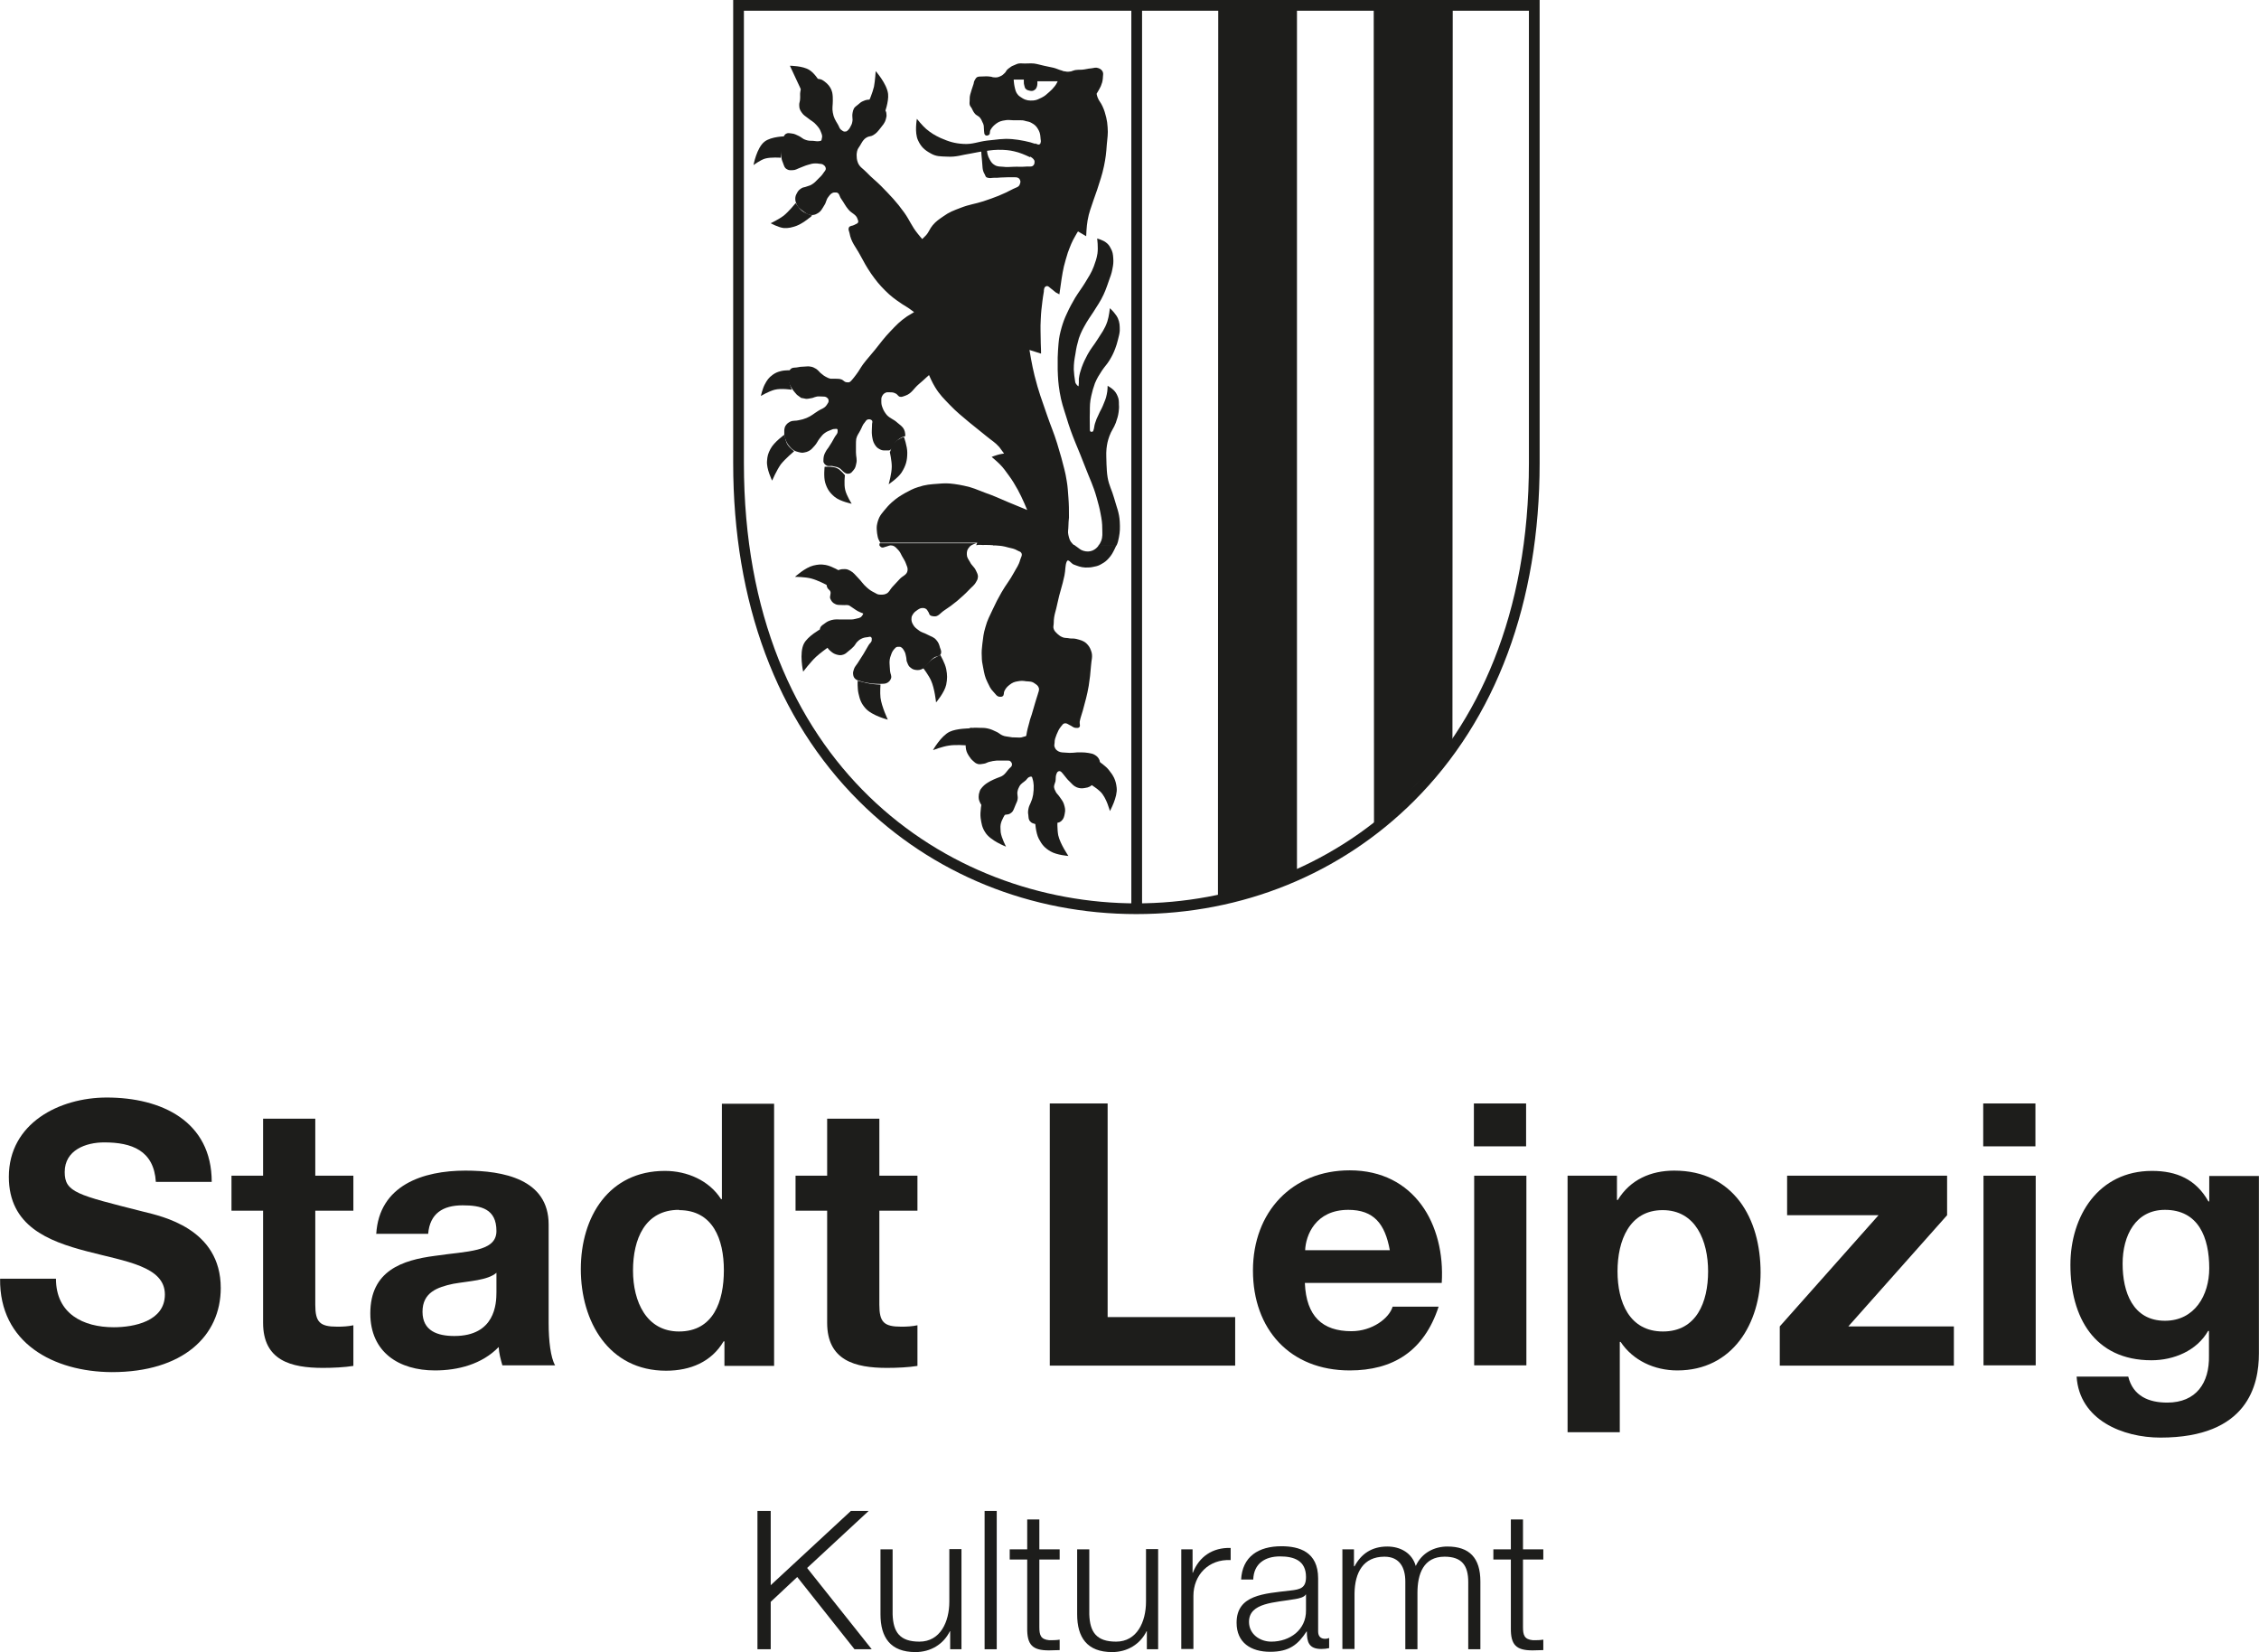 <?xml version="1.0" encoding="UTF-8"?><svg id="a" xmlns="http://www.w3.org/2000/svg" width="28.24mm" height="20.65mm" viewBox="0 0 80.05 58.54"><polygon points="30.15 53.54 27.31 56.17 27.31 53.54 26.84 53.54 26.84 58.44 27.31 58.44 27.31 56.76 28.25 55.88 30.28 58.44 30.89 58.44 28.6 55.56 30.78 53.54 30.15 53.54" style="fill:#1d1d1b; stroke-width:0px;"/><path d="M34.07,58.44h-.4v-.64h-.01c-.23.47-.69.74-1.22.74-.89,0-1.24-.52-1.24-1.34v-2.3h.43v2.3c.02.64.26.97.95.97.74,0,1.06-.7,1.06-1.42v-1.86h.43v3.54Z" style="fill:#1d1d1b; stroke-width:0px;"/><rect x="34.89" y="53.54" width=".43" height="4.9" style="fill:#1d1d1b; stroke-width:0px;"/><path d="M36.83,54.9h.72v.36h-.72v2.39c0,.28.04.44.35.47.12,0,.25,0,.37-.02v.37c-.13,0-.25.01-.38.01-.58,0-.78-.19-.77-.8v-2.42h-.62v-.36h.62v-1.06h.43v1.06Z" style="fill:#1d1d1b; stroke-width:0px;"/><path d="M41.04,58.44h-.4v-.64h-.01c-.23.47-.69.74-1.22.74-.89,0-1.24-.52-1.24-1.34v-2.3h.43v2.3c.02.64.26.97.95.97.74,0,1.06-.7,1.06-1.42v-1.86h.43v3.54Z" style="fill:#1d1d1b; stroke-width:0px;"/><path d="M41.86,54.9h.4v.83h.01c.22-.57.7-.9,1.34-.88v.43c-.78-.04-1.32.53-1.32,1.27v1.88h-.43v-3.54Z" style="fill:#1d1d1b; stroke-width:0px;"/><path d="M46.28,56.5h-.01c-.05.1-.25.14-.36.16-.73.13-1.65.12-1.65.81,0,.43.38.7.79.7.66,0,1.24-.42,1.23-1.11v-.56ZM43.98,55.98c.04-.83.62-1.19,1.43-1.19.62,0,1.3.19,1.3,1.14v1.88c0,.16.08.26.25.26.05,0,.1-.01.14-.03v.36c-.1.02-.17.03-.28.03-.44,0-.51-.25-.51-.62h-.01c-.3.46-.61.72-1.29.72s-1.19-.32-1.19-1.03c0-.99.97-1.03,1.9-1.14.36-.04.56-.09.56-.48,0-.58-.42-.73-.92-.73-.53,0-.93.25-.95.82h-.43Z" style="fill:#1d1d1b; stroke-width:0px;"/><path d="M47.58,54.9h.4v.6h.02c.23-.43.6-.7,1.16-.7.47,0,.88.23,1.01.69.21-.47.66-.69,1.12-.69.78,0,1.17.4,1.17,1.24v2.4h-.43v-2.38c0-.58-.22-.9-.84-.9-.75,0-.96.62-.96,1.28v2h-.43v-2.4c0-.48-.19-.88-.74-.88-.75,0-1.05.56-1.06,1.3v1.97h-.43v-3.54Z" style="fill:#1d1d1b; stroke-width:0px;"/><path d="M53.97,54.9h.72v.36h-.72v2.39c0,.28.04.44.35.47.12,0,.25,0,.37-.02v.37c-.13,0-.25.01-.38.01-.58,0-.78-.19-.77-.8v-2.42h-.62v-.36h.62v-1.06h.43v1.06Z" style="fill:#1d1d1b; stroke-width:0px;"/><path d="M1.98,45.31c0,1.24.96,1.72,2.05,1.72.71,0,1.81-.21,1.81-1.16,0-1-1.39-1.17-2.76-1.53-1.38-.36-2.77-.9-2.77-2.64,0-1.9,1.79-2.81,3.47-2.81,1.94,0,3.72.84,3.72,2.99h-1.98c-.07-1.12-.86-1.4-1.83-1.4-.65,0-1.4.27-1.4,1.05,0,.72.44.81,2.77,1.4.68.17,2.76.6,2.76,2.71,0,1.7-1.34,2.98-3.86,2.98C1.9,48.61-.03,47.59,0,45.31h1.98Z" style="fill:#1d1d1b; stroke-width:0px;"/><path d="M11.17,41.66h1.35v1.24h-1.35v3.33c0,.62.16.78.78.78.19,0,.38-.01.57-.05v1.44c-.31.05-.72.07-1.08.07-1.13,0-2.12-.26-2.12-1.6v-3.97h-1.12v-1.24h1.12v-2.02h1.85v2.02Z" style="fill:#1d1d1b; stroke-width:0px;"/><path d="M17.59,45.1c-.31.27-.96.29-1.53.39-.57.12-1.09.31-1.09.99s.53.86,1.13.86c1.44,0,1.49-1.14,1.49-1.55v-.69ZM13.33,43.73c.1-1.73,1.65-2.25,3.16-2.25,1.34,0,2.95.3,2.95,1.91v3.5c0,.61.07,1.22.23,1.49h-1.87c-.06-.21-.12-.43-.13-.65-.59.61-1.44.83-2.26.83-1.27,0-2.29-.64-2.29-2.02,0-1.52,1.14-1.89,2.29-2.04,1.13-.17,2.18-.13,2.18-.88,0-.79-.55-.91-1.2-.91-.7,0-1.16.29-1.22,1.01h-1.85Z" style="fill:#1d1d1b; stroke-width:0px;"/><path d="M24.06,42.87c-1.21,0-1.63,1.04-1.63,2.15s.48,2.16,1.63,2.16c1.22,0,1.59-1.07,1.59-2.17s-.39-2.13-1.59-2.13M25.67,47.53h-.03c-.43.73-1.18,1.04-2.04,1.04-2.03,0-3.02-1.74-3.02-3.6s1-3.48,2.98-3.48c.79,0,1.57.34,1.99,1h.03v-3.38h1.85v9.29h-1.76v-.86Z" style="fill:#1d1d1b; stroke-width:0px;"/><path d="M31.16,41.66h1.35v1.24h-1.35v3.33c0,.62.16.78.78.78.19,0,.38-.01.57-.05v1.44c-.31.05-.71.07-1.08.07-1.13,0-2.12-.26-2.12-1.6v-3.97h-1.12v-1.24h1.12v-2.02h1.85v2.02Z" style="fill:#1d1d1b; stroke-width:0px;"/><polygon points="37.2 39.1 39.25 39.1 39.25 46.67 43.77 46.67 43.77 48.39 37.2 48.39 37.2 39.1" style="fill:#1d1d1b; stroke-width:0px;"/><path d="M49.25,44.3c-.17-.94-.57-1.43-1.47-1.43-1.17,0-1.51.91-1.53,1.43h3ZM46.24,45.47c.05,1.17.62,1.7,1.65,1.7.74,0,1.34-.46,1.46-.87h1.63c-.52,1.59-1.63,2.26-3.15,2.26-2.12,0-3.43-1.46-3.43-3.54s1.39-3.55,3.43-3.55c2.29,0,3.39,1.92,3.26,3.99h-4.85Z" style="fill:#1d1d1b; stroke-width:0px;"/><path d="M52.24,41.66h1.85v6.72h-1.85v-6.72ZM54.08,40.62h-1.85v-1.52h1.85v1.52Z" style="fill:#1d1d1b; stroke-width:0px;"/><path d="M60.53,45.05c0-1.07-.43-2.17-1.61-2.17s-1.6,1.08-1.6,2.17.42,2.13,1.61,2.13,1.6-1.04,1.6-2.13M55.54,41.66h1.76v.86h.03c.44-.72,1.17-1.04,2-1.04,2.11,0,3.06,1.7,3.06,3.61,0,1.8-.99,3.47-2.95,3.47-.81,0-1.57-.35-2.01-1.01h-.03v3.2h-1.85v-9.09Z" style="fill:#1d1d1b; stroke-width:0px;"/><polygon points="63.07 47 66.57 43.06 63.33 43.06 63.33 41.66 69 41.66 69 43.06 65.5 47 69.24 47 69.24 48.39 63.07 48.39 63.07 47" style="fill:#1d1d1b; stroke-width:0px;"/><path d="M70.29,41.66h1.85v6.72h-1.85v-6.72ZM72.13,40.62h-1.85v-1.52h1.85v1.52Z" style="fill:#1d1d1b; stroke-width:0px;"/><path d="M78.29,44.94c0-1.09-.38-2.07-1.57-2.07-1.04,0-1.5.91-1.5,1.91s.36,2.02,1.5,2.02c1.05,0,1.57-.9,1.57-1.86M80.05,47.96c0,1.11-.39,2.98-3.49,2.98-1.33,0-2.87-.62-2.97-2.16h1.83c.17.69.73.92,1.38.92,1.03,0,1.5-.7,1.48-1.66v-.88h-.03c-.4.7-1.21,1.04-2.01,1.04-2.02,0-2.87-1.53-2.87-3.38,0-1.74,1-3.33,2.89-3.33.88,0,1.56.3,2,1.08h.03v-.9h1.76v6.29Z" style="fill:#1d1d1b; stroke-width:0px;"/><polygon points="43.17 .16 43.16 31.81 43.19 31.93 45.94 30.98 45.96 30.87 45.96 .13 43.17 .16" style="fill:#1d1d1b; stroke-width:0px;"/><polygon points="48.68 .18 48.69 29.26 48.7 29.37 51.46 26.46 51.47 26.36 51.48 .15 48.68 .18" style="fill:#1d1d1b; stroke-width:0px;"/><path d="M26.36.38v16.03c0,10.72,7.21,15.6,13.91,15.6s13.91-4.88,13.91-15.6V.38h-27.83ZM40.27,32.39c-3.75,0-7.24-1.42-9.83-4-2.92-2.91-4.46-7.05-4.46-11.98V0h28.58v16.41c0,4.93-1.54,9.07-4.46,11.98-2.59,2.58-6.08,4-9.83,4" style="fill:#1d1d1b; stroke-width:0px;"/><rect x="40.09" y=".19" width=".38" height="31.99" style="fill:#1d1d1b; stroke-width:0px;"/><path d="M28.4,3.2s.16-.17.29-.22c.14-.06.38-.05.38-.05,0,0-.19-.33-.39-.45-.23-.15-.69-.15-.69-.15l.41.88Z" style="fill:#1d1d1b; stroke-width:0px;"/><path d="M31.03,2.52s-.02.34-.06.55c-.05.22-.19.54-.19.54,0,0,.2.05.31.12.13.09.25.3.25.3,0,0,.16-.43.13-.7-.04-.36-.44-.81-.44-.81" style="fill:#1d1d1b; stroke-width:0px;"/><path d="M27.84,4.83s-.51,0-.75.19c-.28.22-.39.83-.39.83,0,0,.24-.18.41-.23.21-.06.56-.03.56-.03,0,0,.01-.27.06-.44.03-.13.11-.32.11-.32" style="fill:#1d1d1b; stroke-width:0px;"/><path d="M36.5,5.57s-.25-.12-.42-.17c-.21-.06-.33-.08-.54-.09-.26-.01-.41.01-.68.05-.18.02-.28.05-.46.08-.33.05-.51.13-.84.11-.24-.01-.39,0-.59-.12-.22-.12-.34-.24-.44-.46-.13-.27-.04-.76-.04-.76,0,0,.19.24.33.36.18.15.3.22.51.32.3.13.49.19.81.21.33.02.51-.08.85-.12.34-.03.53-.08.88-.05.26.02.64.1.79.16,0,0,0,0,.02,0,.04.01-.18.47-.18.47" style="fill:#1d1d1b; stroke-width:0px;"/><path d="M28.19,7.19s.12.2.24.29c.12.09.35.16.35.16,0,0-.31.27-.55.36-.17.06-.28.09-.46.08-.19-.02-.46-.17-.46-.17,0,0,.29-.14.45-.26.19-.15.43-.45.43-.45" style="fill:#1d1d1b; stroke-width:0px;"/><path d="M28.07,13.12s-.25-.01-.4.03c-.12.03-.19.06-.29.13-.14.1-.2.19-.28.34-.08.15-.14.41-.14.41,0,0,.29-.17.49-.22.23-.06.61,0,.61,0,0,0-.11-.24-.1-.39.01-.12.11-.3.11-.3" style="fill:#1d1d1b; stroke-width:0px;"/><path d="M27.8,15.4s.03.24.11.36c.07.11.23.23.23.23,0,0-.31.26-.47.46-.15.21-.31.58-.31.58,0,0-.21-.42-.18-.7.01-.17.04-.27.12-.42.13-.25.5-.51.5-.51" style="fill:#1d1d1b; stroke-width:0px;"/><path d="M29.23,16.54s.28-.02.43.05c.13.06.28.25.28.25,0,0-.04.32.01.52.05.21.23.49.23.49,0,0-.4-.08-.6-.24-.18-.15-.27-.28-.34-.51-.06-.21-.02-.56-.02-.56" style="fill:#1d1d1b; stroke-width:0px;"/><path d="M31.54,16.01s.07-.23.17-.34c.1-.11.32-.19.32-.19,0,0,.12.33.12.56,0,.28-.05.46-.2.7-.13.2-.46.42-.46.42,0,0,.11-.38.11-.63,0-.2-.07-.52-.07-.52" style="fill:#1d1d1b; stroke-width:0px;"/><path d="M29.3,20.73s.07-.16.15-.25c.11-.12.34-.23.34-.23,0,0-.31-.19-.53-.23-.17-.03-.27-.02-.44.02-.29.07-.65.4-.65.4,0,0,.36,0,.58.06.23.06.55.23.55.23" style="fill:#1d1d1b; stroke-width:0px;"/><path d="M29.06,22.3s.04.23.1.36c.05.12.18.28.18.28,0,0-.28.2-.43.34-.19.18-.45.52-.45.52,0,0-.15-.66.03-1,.14-.26.57-.5.57-.5" style="fill:#1d1d1b; stroke-width:0px;"/><path d="M30.39,24.12s.25.07.41.1c.15.03.4.04.4.04,0,0-.02.28,0,.46.04.32.26.78.26.78,0,0-.56-.14-.79-.4-.15-.17-.2-.3-.25-.53-.04-.17-.03-.45-.03-.45" style="fill:#1d1d1b; stroke-width:0px;"/><path d="M32.7,23.68s.15-.18.27-.27c.12-.1.35-.2.35-.2,0,0,.17.29.21.5.04.21.04.34,0,.55-.06.28-.36.63-.36.63,0,0-.05-.5-.18-.78-.08-.18-.27-.43-.27-.43" style="fill:#1d1d1b; stroke-width:0px;"/><path d="M34.24,26.39s.02-.16.03-.25c.02-.13.08-.33.08-.33,0,0-.45,0-.7.12-.31.15-.59.65-.59.65,0,0,.34-.13.56-.16.23-.04.61-.01.61-.01" style="fill:#1d1d1b; stroke-width:0px;"/><path d="M34.8,28.44s.19.19.34.26c.18.09.5.12.5.12,0,0-.15.22-.18.39-.02.11,0,.17,0,.28.03.21.19.51.19.51,0,0-.56-.21-.74-.51-.11-.17-.13-.3-.16-.5-.03-.22.04-.56.04-.56" style="fill:#1d1d1b; stroke-width:0px;"/><path d="M36.68,29.12s.26.04.42.03c.15-.01.37-.08.37-.08,0,0-.01.33.03.53.07.31.36.73.36.73,0,0-.41-.03-.63-.16-.21-.12-.31-.24-.42-.45-.11-.21-.13-.6-.13-.6" style="fill:#1d1d1b; stroke-width:0px;"/><path d="M38.67,27.82s.14-.28.19-.47c.04-.14.08-.37.08-.37,0,0,.24.16.35.3.17.21.25.36.28.63.04.33-.24.83-.24.83,0,0-.12-.48-.34-.69-.11-.11-.32-.24-.32-.24" style="fill:#1d1d1b; stroke-width:0px;"/><path d="M35.19,19.32s.05,0,.09,0c.18.02.28.03.45.08.13.03.21.04.33.11.05.03.1.03.13.08.05.08-.01.15-.04.25-.05.19-.13.28-.22.45-.15.28-.28.42-.44.7-.13.23-.2.36-.31.6-.11.24-.19.37-.26.63-.07.23-.08.36-.11.6-.02.17-.03.27-.02.44,0,.16.02.25.05.4.04.21.06.33.15.51.07.14.1.23.21.34.08.08.12.18.24.18.04,0,.06,0,.09-.02.06-.04.03-.12.06-.18.05-.1.09-.15.18-.22.1-.08.17-.11.3-.13.11-.02.18-.02.29,0,.12.01.21,0,.31.08.06.04.11.07.14.15.03.09-.02.16-.04.25-.03.11-.06.17-.09.29-.05.16-.07.25-.12.41-.03.1-.06.16-.08.26-.05.18-.08.28-.11.47,0,.05-.06.04-.11.06-.1.04-.16.02-.27.02-.09,0-.14,0-.23-.02s-.14-.01-.23-.05c-.08-.03-.12-.08-.2-.12-.13-.06-.2-.1-.34-.13-.1-.02-.16-.02-.27-.02-.09,0-.15-.01-.24,0-.06,0-.1-.01-.14.02-.05.03-.05.09-.08.15-.05.12-.03.2-.04.33,0,.06,0,.1,0,.17.01.13.04.21.11.32.05.08.09.13.16.19.05.04.07.07.13.09.09.04.16.01.25,0,.07-.01.1-.04.17-.06.11-.03.17-.04.28-.05.08,0,.13,0,.21,0,.07,0,.11,0,.17,0,.05,0,.08,0,.11.03.03.03.05.06.05.1.01.09-.08.12-.13.19-.07.08-.1.14-.18.2-.08.06-.13.06-.22.1-.09.04-.15.06-.24.11-.12.07-.19.11-.28.21-.05.06-.08.09-.1.17-.02.06-.03.1-.03.17,0,.08.01.12.04.19.03.07.06.11.11.17.08.09.14.12.25.17.06.03.1.04.17.06.14.04.23.07.37.05.08-.01.14-.01.2-.06.06-.04.08-.08.11-.15.03-.06.04-.11.07-.17.03-.07.05-.1.06-.17.02-.11-.03-.18,0-.29.01-.06.03-.1.06-.16.06-.11.14-.14.23-.22.05-.05.07-.1.13-.12.02,0,.04-.02.07-.01.03.01.03.05.04.08.03.09.03.14.04.23,0,.13,0,.2-.02.33-.02.09-.03.15-.07.24-.03.09-.07.14-.09.23-.02.1-.03.15-.01.25.01.09,0,.16.07.23.05.06.11.07.19.09.08.02.13,0,.21,0,.16,0,.26,0,.41-.03.12-.02.2,0,.29-.08.08-.07.1-.15.12-.26.03-.13.01-.21-.03-.34-.04-.12-.1-.17-.17-.28-.05-.07-.1-.1-.13-.18-.03-.05-.04-.08-.05-.14,0-.08.03-.12.05-.2.02-.1,0-.16.03-.25.02-.05.03-.09.08-.11.08-.03.13.06.19.13.07.08.11.15.2.23.09.09.14.16.26.21.11.04.18.04.29.02.07-.01.11-.02.17-.05.12-.07.15-.17.22-.3.08-.14.09-.22.12-.4.02-.1.03-.15,0-.24-.04-.09-.09-.14-.18-.19-.07-.04-.12-.04-.21-.06-.15-.03-.4-.02-.4-.02,0,0-.24.03-.39.01-.11-.01-.19,0-.28-.05-.06-.04-.09-.06-.12-.13-.03-.06-.02-.1-.01-.17,0-.12.03-.18.07-.29.05-.12.08-.19.16-.29.05-.05.06-.1.13-.11.07-.01.11.03.17.06.08.03.12.09.21.1.05,0,.08.01.12-.01.07-.04.02-.13.03-.21.03-.16.07-.24.11-.39.09-.34.15-.53.21-.88.04-.27.06-.42.08-.7.01-.21.08-.35,0-.55-.04-.11-.08-.17-.16-.25-.11-.1-.21-.12-.36-.16-.11-.03-.18,0-.3-.03-.08-.01-.13,0-.21-.04-.07-.03-.1-.06-.16-.11-.06-.06-.1-.09-.13-.17-.03-.08,0-.13,0-.22,0-.28.08-.42.13-.69.08-.39.17-.6.25-.99.04-.19.02-.35.08-.49.05-.12.15.06.24.1.16.06.25.1.42.11.12,0,.19,0,.31-.03.11-.02.17-.04.27-.1.11-.06.17-.11.25-.2.1-.11.14-.19.21-.33.02-.05.04-.09.06-.13h-.62s0,0,0,0c-.07.09-.12.14-.23.19-.11.04-.2.04-.31.01-.11-.03-.15-.08-.25-.15-.03-.02-.06-.04-.08-.06h-2.88ZM31.16,19.32s.04.07.09.08c.06.01.09-.02.15-.03.08-.02.13-.06.21-.04.11.02.15.09.23.17.06.07.08.12.12.2.06.11.11.17.15.29.03.08.06.13.05.22-.02.17-.18.19-.29.32-.1.11-.16.17-.26.28-.08.09-.1.18-.21.23-.05.02-.08.03-.13.03-.03,0-.05,0-.09,0-.09,0-.13-.04-.21-.08-.1-.05-.16-.09-.25-.17-.14-.12-.19-.22-.32-.35-.1-.1-.14-.17-.26-.24-.06-.03-.09-.05-.15-.06-.06-.01-.1,0-.17,0-.05.01-.08.02-.13.04-.09.04-.13.09-.21.16-.05.05-.08.07-.12.13-.04.06-.07.1-.07.17,0,.06,0,.1.03.16.03.06.07.06.1.12.04.09-.03.17,0,.26.04.09.08.15.17.19.09.05.16.03.27.04.09.01.16-.02.24.02.04.02.05.04.09.06.11.07.16.12.28.17.05.02.12.05.12.05,0,0-.02.06-.05.09-.06.08-.13.07-.23.1-.11.03-.18.02-.3.02-.09,0-.14,0-.23,0-.12,0-.19-.01-.31.02-.1.03-.15.05-.23.11-.08.06-.15.09-.18.18,0,.02-.01.03-.01.05-.02.11.02.18.06.29.05.13.1.19.18.31.05.07.08.11.14.16.07.06.11.09.2.12.1.03.17.04.27,0,.08-.03.1-.07.17-.12.08-.06.12-.1.19-.17.06-.07.07-.12.14-.18.04-.04.07-.06.11-.08.08-.04.12-.05.21-.06.06,0,.11-.04.15,0,.03.03.02.06.02.1,0,.08-.07.11-.11.18-.07.12-.11.19-.18.31-.08.13-.13.2-.21.33-.05.08-.1.12-.13.21-.02.07-.04.11-.03.18.01.07.02.11.07.16.05.05.1.06.17.08.11.04.18.05.29.07.11.02.17.03.28.03.08,0,.12.01.2,0,.08,0,.14,0,.21-.04.06-.04.09-.07.12-.14.04-.1-.02-.16-.03-.27-.01-.22-.05-.36.03-.56.03-.09.05-.14.11-.21.04-.04.06-.08.12-.09.04,0,.06,0,.1,0,.08.03.11.09.15.16.04.07.04.12.06.2.02.08,0,.13.04.2.03.08.05.13.12.18.06.05.11.07.19.08.09.01.15,0,.23-.04.08-.04.1-.11.17-.17.09-.09.14-.16.24-.23.09-.06.2-.03.24-.13.03-.08,0-.14-.03-.22-.03-.11-.05-.18-.13-.27-.09-.11-.18-.12-.31-.19-.12-.07-.21-.07-.32-.16-.08-.06-.14-.1-.19-.19-.05-.08-.07-.15-.06-.24,0-.06.03-.1.06-.15.05-.07.1-.1.17-.15.04-.02.06-.04.11-.05.07-.01.12-.01.18.03.04.03.05.07.08.11.03.04.02.08.06.11.04.03.07.03.13.04.16.02.23-.12.37-.21.18-.12.28-.19.45-.33.17-.15.27-.23.43-.4.1-.11.18-.15.25-.28.03-.05.05-.08.06-.15.02-.1-.03-.17-.07-.26-.06-.13-.15-.17-.21-.3-.06-.1-.11-.16-.11-.27,0-.09.01-.16.07-.23.06-.09.13-.11.23-.15.02,0,.03-.01.05-.01h-3.44Z" style="fill:#1d1d1b; stroke-width:0px;"/><path d="M35.9,2.82h.38s0,.05,0,.07c0,.06,0,.09.02.15.01.05.02.09.06.12.03.03.07.04.11.05.08.02.14.02.2-.03.04-.03.05-.05.07-.1.03-.07.02-.2.02-.2h.72s-.05.11-.1.17c-.07.09-.12.14-.2.21-.1.09-.15.14-.27.2-.11.05-.17.09-.29.1-.15.01-.26,0-.39-.08-.06-.04-.1-.06-.15-.11-.09-.1-.1-.18-.13-.31-.02-.09-.03-.24-.03-.24M39.57,19.32c.04-.09.06-.17.08-.28.04-.21.04-.33.03-.55-.02-.34-.11-.51-.2-.84-.08-.29-.18-.44-.23-.73-.03-.18-.03-.29-.04-.47,0-.22-.02-.34,0-.55.02-.17.04-.27.1-.44.07-.2.16-.29.23-.48.05-.15.08-.23.1-.38.01-.1.02-.16.01-.26,0-.12,0-.2-.05-.31-.04-.09-.07-.14-.14-.21-.07-.07-.21-.15-.21-.15,0,0,0,.18-.03.3-.03.17-.08.25-.14.41-.05.12-.1.19-.15.31-.06.12-.09.19-.13.32-.03.1-.02.15-.06.26-.01.03-.04.03-.07.03-.05,0-.05-.05-.05-.11,0-.28-.01-.35,0-.58,0-.23,0-.36.05-.58.04-.18.07-.28.13-.45.08-.19.14-.28.25-.45.1-.15.18-.22.27-.37.09-.15.14-.25.2-.41.04-.11.06-.17.09-.29.03-.13.06-.21.07-.34,0-.18,0-.29-.07-.45-.03-.06-.05-.09-.09-.14-.06-.09-.19-.21-.19-.21,0,0-.03.29-.09.47-.09.27-.2.4-.35.64-.13.21-.23.31-.35.53-.09.17-.14.27-.21.46-.05.15-.08.24-.1.4,0,.06,0,.09,0,.15,0,.04-.01.08-.01.11s-.11-.07-.12-.15c-.03-.2-.04-.27-.05-.44,0-.22.02-.34.06-.56.03-.21.06-.33.12-.54.08-.23.15-.35.27-.56.12-.2.21-.31.33-.51.08-.12.12-.19.19-.31.13-.24.18-.39.27-.65.06-.17.1-.26.13-.43.03-.15.04-.23.03-.38-.01-.14-.02-.23-.09-.35-.05-.1-.09-.15-.17-.21-.1-.08-.31-.14-.31-.14,0,0,.04.32.01.53-.03.19-.07.29-.13.46-.09.24-.18.36-.31.58-.13.21-.22.32-.35.53-.12.21-.19.33-.29.55-.09.19-.13.3-.19.5-.06.22-.09.34-.11.57-.02.19-.02.31-.03.5,0,.17,0,.26,0,.43.01.31.02.48.07.79.06.36.13.55.24.9.21.71.41,1.08.67,1.77.16.42.28.64.4,1.07.06.22.1.35.14.57.04.21.06.33.06.55,0,.16.02.26-.04.42-.03.07-.05.11-.1.17h.62ZM34.59,19.32c.11-.03.19,0,.32-.01.11,0,.18,0,.28.01h2.88s-.05-.03-.07-.06c-.09-.09-.11-.17-.14-.3-.03-.12,0-.19,0-.32,0-.12.01-.18.02-.3,0-.28,0-.44-.02-.71-.02-.23-.02-.36-.06-.59-.05-.33-.11-.5-.19-.82-.06-.2-.09-.31-.15-.51-.12-.39-.22-.6-.35-.98-.19-.55-.31-.86-.45-1.42-.09-.35-.18-.91-.18-.91,0,0,.12.04.19.06.09.03.22.07.22.07,0,0,0-.22-.01-.37,0-.33-.02-.52,0-.85.01-.26.03-.4.06-.65.02-.13.02-.17.05-.33,0-.04,0-.17.09-.19.07-.02.11.05.17.09s.09.08.16.13c.05.03.13.07.13.07,0,0,.05-.34.08-.56.03-.17.04-.26.08-.43.05-.19.08-.3.14-.49.09-.24.14-.38.27-.6.03-.06.09-.15.09-.15l.29.17s.01-.34.05-.56c.05-.29.12-.44.21-.72.05-.14.08-.22.13-.37.1-.32.17-.5.24-.83.06-.29.08-.46.1-.76.02-.24.05-.38.03-.62-.01-.14-.02-.22-.05-.35-.04-.15-.06-.24-.13-.39-.06-.14-.13-.19-.18-.33-.02-.05-.03-.12-.03-.12,0,0,.1-.16.15-.27.04-.1.06-.16.07-.27,0-.11.04-.19-.03-.28-.04-.05-.08-.07-.14-.09-.09-.03-.14,0-.23.01-.14.01-.21.04-.35.05-.08,0-.13,0-.21.01-.07.01-.1.03-.17.05-.08.01-.12.02-.2,0-.05,0-.08-.01-.12-.03-.12-.03-.18-.07-.3-.1-.13-.03-.2-.04-.33-.07-.14-.03-.22-.06-.36-.08-.13-.01-.2,0-.33,0-.08,0-.13-.01-.21,0-.06.01-.09.03-.14.05-.07.03-.11.04-.17.09-.04.03-.06.04-.09.07-.05.04-.05.09-.1.13-.05.05-.08.08-.15.11-.08.04-.14.05-.23.04-.04,0-.06-.01-.09-.02-.13-.02-.21-.02-.35-.01-.06,0-.1,0-.15.02-.05.03-.06.06-.09.11-.03.05-.03.08-.04.13-.03.08-.04.13-.07.21-.02.07-.03.1-.05.17-.02.08-.02.13-.02.22,0,.05-.01.08,0,.13.01.06.04.08.07.13.04.08.06.13.11.19.06.08.14.08.2.17.03.04.04.06.06.11.03.06.05.1.06.16.01.07,0,.11.01.18.01.06,0,.12.05.15.03.02.06.02.1,0,.08-.02.04-.12.08-.19.06-.1.11-.15.2-.22.11-.08.19-.1.33-.12.1-.02.16,0,.26,0,.09,0,.15,0,.24,0,.08,0,.13,0,.22.03.08.02.13.02.21.07.11.06.16.11.22.21.06.1.08.17.09.3,0,.08.03.13,0,.2,0,.02-.01.03-.03.04-.04.04-.15-.03-.15-.03,0,0-.1.14-.16.23-.05.07-.13.19-.13.19,0,0,.25.09.26.22,0,.04,0,.07-.02.11-.05.09-.14.07-.24.07-.26.02-.3,0-.5.01-.13,0-.21.02-.34,0-.12-.01-.21,0-.31-.06-.09-.05-.13-.11-.18-.2-.04-.07-.06-.12-.08-.2-.01-.05-.02-.14-.02-.14l-.2.03s.01.23.03.38c.02.18,0,.3.09.45.03.05.03.1.08.12.12.04.15.01.25.01s.15,0,.24-.01c.11,0,.17-.01.27-.01.08,0,.13,0,.21,0,.06,0,.1,0,.15.03.03.02.04.03.05.06.03.05.02.1,0,.15-.03.11-.13.12-.23.17-.4.21-.64.3-1.06.44-.31.1-.49.11-.8.23-.26.1-.41.15-.63.31-.16.11-.25.17-.37.31-.11.13-.13.24-.24.36-.05.05-.13.13-.13.13,0,0-.1-.11-.16-.19-.22-.27-.28-.47-.48-.75-.28-.39-.48-.59-.82-.94-.19-.19-.32-.28-.51-.48-.13-.14-.26-.19-.32-.37-.02-.05-.02-.08-.03-.13-.01-.1-.01-.15.01-.25.02-.09.06-.13.11-.21.07-.12.11-.21.23-.28.08-.05.15-.03.23-.08.12-.07.17-.14.25-.24.09-.12.16-.18.2-.33.02-.07.03-.11.02-.18,0-.06-.02-.1-.05-.15-.06-.12-.11-.19-.22-.26-.11-.07-.19-.1-.32-.1-.09,0-.14.01-.23.05-.08.03-.12.07-.19.13-.06.05-.1.07-.14.13-.03.06-.04.1-.05.16-.02.1,0,.16,0,.25-.01.09-.02.14-.06.21-.03.06-.05.1-.1.15-.03.03-.05.05-.09.05-.06.01-.09-.01-.14-.05-.08-.05-.08-.12-.13-.2-.09-.15-.15-.24-.18-.42-.03-.16,0-.25,0-.42,0-.11,0-.18-.02-.29-.03-.11-.06-.17-.13-.26-.05-.06-.08-.08-.14-.13-.07-.05-.11-.08-.19-.09-.11-.02-.17.01-.28.05-.08.03-.13.04-.2.09-.06.04-.1.07-.14.14-.03.06-.04.1-.05.16-.02.1,0,.17-.01.27,0,.09-.04.14-.03.23,0,.1.03.17.09.25.06.09.12.12.21.19.12.1.21.13.31.25.08.09.12.14.16.25.03.08.06.14.03.23-.01.03,0,.07-.04.08-.1.03-.17.01-.27,0-.1,0-.16,0-.25-.03-.11-.03-.15-.09-.25-.14-.09-.04-.15-.08-.25-.09-.08-.01-.14-.03-.21.01-.06.04-.07.08-.1.15-.05.1-.05.16-.07.27-.02.13-.02.21,0,.35.01.1.02.16.06.25.04.1.05.19.15.24.07.04.12.03.19.03.11,0,.17-.05.28-.09.11-.04.16-.07.27-.1.1-.03.16-.05.26-.05.05,0,.08,0,.13.01.07.01.11,0,.17.05.04.03.06.06.07.11.01.08-.05.11-.09.18-.06.09-.11.13-.19.21-.07.07-.11.12-.19.17-.07.05-.12.06-.21.09-.07.03-.12.02-.18.06-.08.05-.12.09-.16.17-.04.07-.06.12-.06.2,0,.07.01.11.04.18.05.13.13.18.25.27.1.07.15.12.27.13.09,0,.14-.01.21-.05.14-.07.18-.17.26-.3.07-.1.06-.19.14-.29.06-.08.1-.14.2-.16.03,0,.05,0,.09,0,.11.02.1.14.17.23.1.14.14.24.25.37.12.15.28.17.33.35.01.04.03.06.02.09-.01.07-.08.07-.14.11-.07.04-.15.02-.19.09-.03.07,0,.11.02.19.06.34.22.49.38.79.14.26.22.41.39.66.17.24.28.38.49.59.21.21.35.31.6.48.14.09.22.13.35.23.03.02.08.06.08.06,0,0-.15.09-.25.15-.26.18-.38.31-.59.53-.23.24-.34.4-.55.66-.16.2-.27.31-.42.51-.1.14-.14.23-.24.36-.06.08-.09.12-.15.19-.03.03-.05.06-.09.08-.05.02-.08,0-.13,0-.06-.02-.08-.06-.14-.09-.08-.03-.13-.03-.21-.03-.07,0-.12,0-.19,0-.07-.02-.1-.03-.17-.07-.06-.03-.08-.05-.13-.09-.09-.06-.12-.13-.21-.19-.07-.04-.12-.07-.2-.08-.09-.02-.14,0-.23,0-.1,0-.16.01-.26.03-.07.01-.12,0-.18.03-.1.06-.09.16-.11.27-.02.17.02.28.11.43.06.1.19.24.19.24l.15.11s.13.02.16.03.15-.01.24-.03c.06-.02.1-.04.16-.05.07-.01.11,0,.19,0,.06,0,.1,0,.15.03.04.03.07.06.07.11.01.06-.03.1-.06.15-.08.13-.19.14-.31.22-.16.1-.24.18-.41.25-.1.04-.17.06-.28.08-.11.03-.19,0-.3.05-.06.03-.1.06-.14.11-.05.06-.06.11-.07.19,0,.06,0,.09,0,.15,0,.07.02.1.04.17.04.11.07.17.15.26.05.06.08.09.14.13.06.04.11.05.18.07.08.02.13.03.21.01.06-.01.09-.02.15-.05.1-.05.13-.11.21-.19.08-.09.1-.16.17-.25.07-.08.1-.14.19-.2.07-.05.12-.07.2-.1.05-.02.08-.04.14-.04.03,0,.06-.01.09,0,.03.02.02.06.02.09,0,.09-.07.13-.11.21-.07.13-.11.2-.19.32-.04.07-.08.1-.12.18-.05.09-.07.14-.08.24,0,.08-.02.13.03.19.02.03.04.04.07.06.08.05.15,0,.24.03.08.02.14.02.21.06.06.03.08.07.13.11.04.03.06.06.11.08.05.02.08.02.13.01.07-.02.1-.07.15-.13.06-.07.07-.13.09-.22.04-.15-.01-.24-.01-.4,0-.1,0-.16,0-.27,0-.08,0-.13.01-.21.03-.13.09-.19.15-.31.06-.11.07-.18.15-.27.04-.05.06-.1.12-.11.05-.01.09,0,.13.03.05.05,0,.11.01.17,0,.15-.02.23,0,.38.02.12.03.2.09.3.05.08.09.13.17.17.07.04.11.05.19.05.06,0,.09,0,.14,0,.03,0,.04-.01.07-.03.11-.06.09-.18.18-.27.06-.06.1-.1.17-.14.06-.04.17-.07.17-.07,0,0,0-.14-.04-.22-.06-.13-.15-.17-.25-.26-.13-.12-.25-.14-.37-.27-.07-.09-.11-.15-.15-.26-.03-.08-.04-.12-.04-.21,0-.08-.01-.13.03-.2.03-.05.05-.08.11-.11.05-.03.09-.02.15-.02.08,0,.14,0,.21.04.08.03.09.11.17.12.07.01.11-.02.18-.04.23-.08.29-.25.48-.41.11-.09.17-.15.27-.24.03-.03.09-.08.09-.08,0,0,.11.26.21.42.17.28.31.41.53.64.25.26.41.38.68.61.24.2.38.3.62.5.18.15.3.21.45.38.07.09.17.23.17.23,0,0-.15.02-.24.05-.08.02-.2.07-.2.07,0,0,.18.15.29.26.14.14.2.24.32.4.14.19.2.3.32.51.15.27.33.71.33.71,0,0-.41-.17-.68-.28-.31-.13-.49-.22-.81-.33-.29-.11-.45-.19-.75-.25-.13-.03-.21-.04-.34-.06-.22-.03-.35-.03-.57-.01-.28.02-.45.03-.72.12-.19.06-.29.12-.46.21-.19.11-.3.18-.47.33-.11.1-.17.17-.27.29-.07.09-.12.14-.17.24-.05.11-.07.18-.09.3-.01.1,0,.17.01.27.02.1.02.16.07.25.02.03.03.06.04.08h3.44Z" style="fill:#1d1d1b; stroke-width:0px;"/></svg>